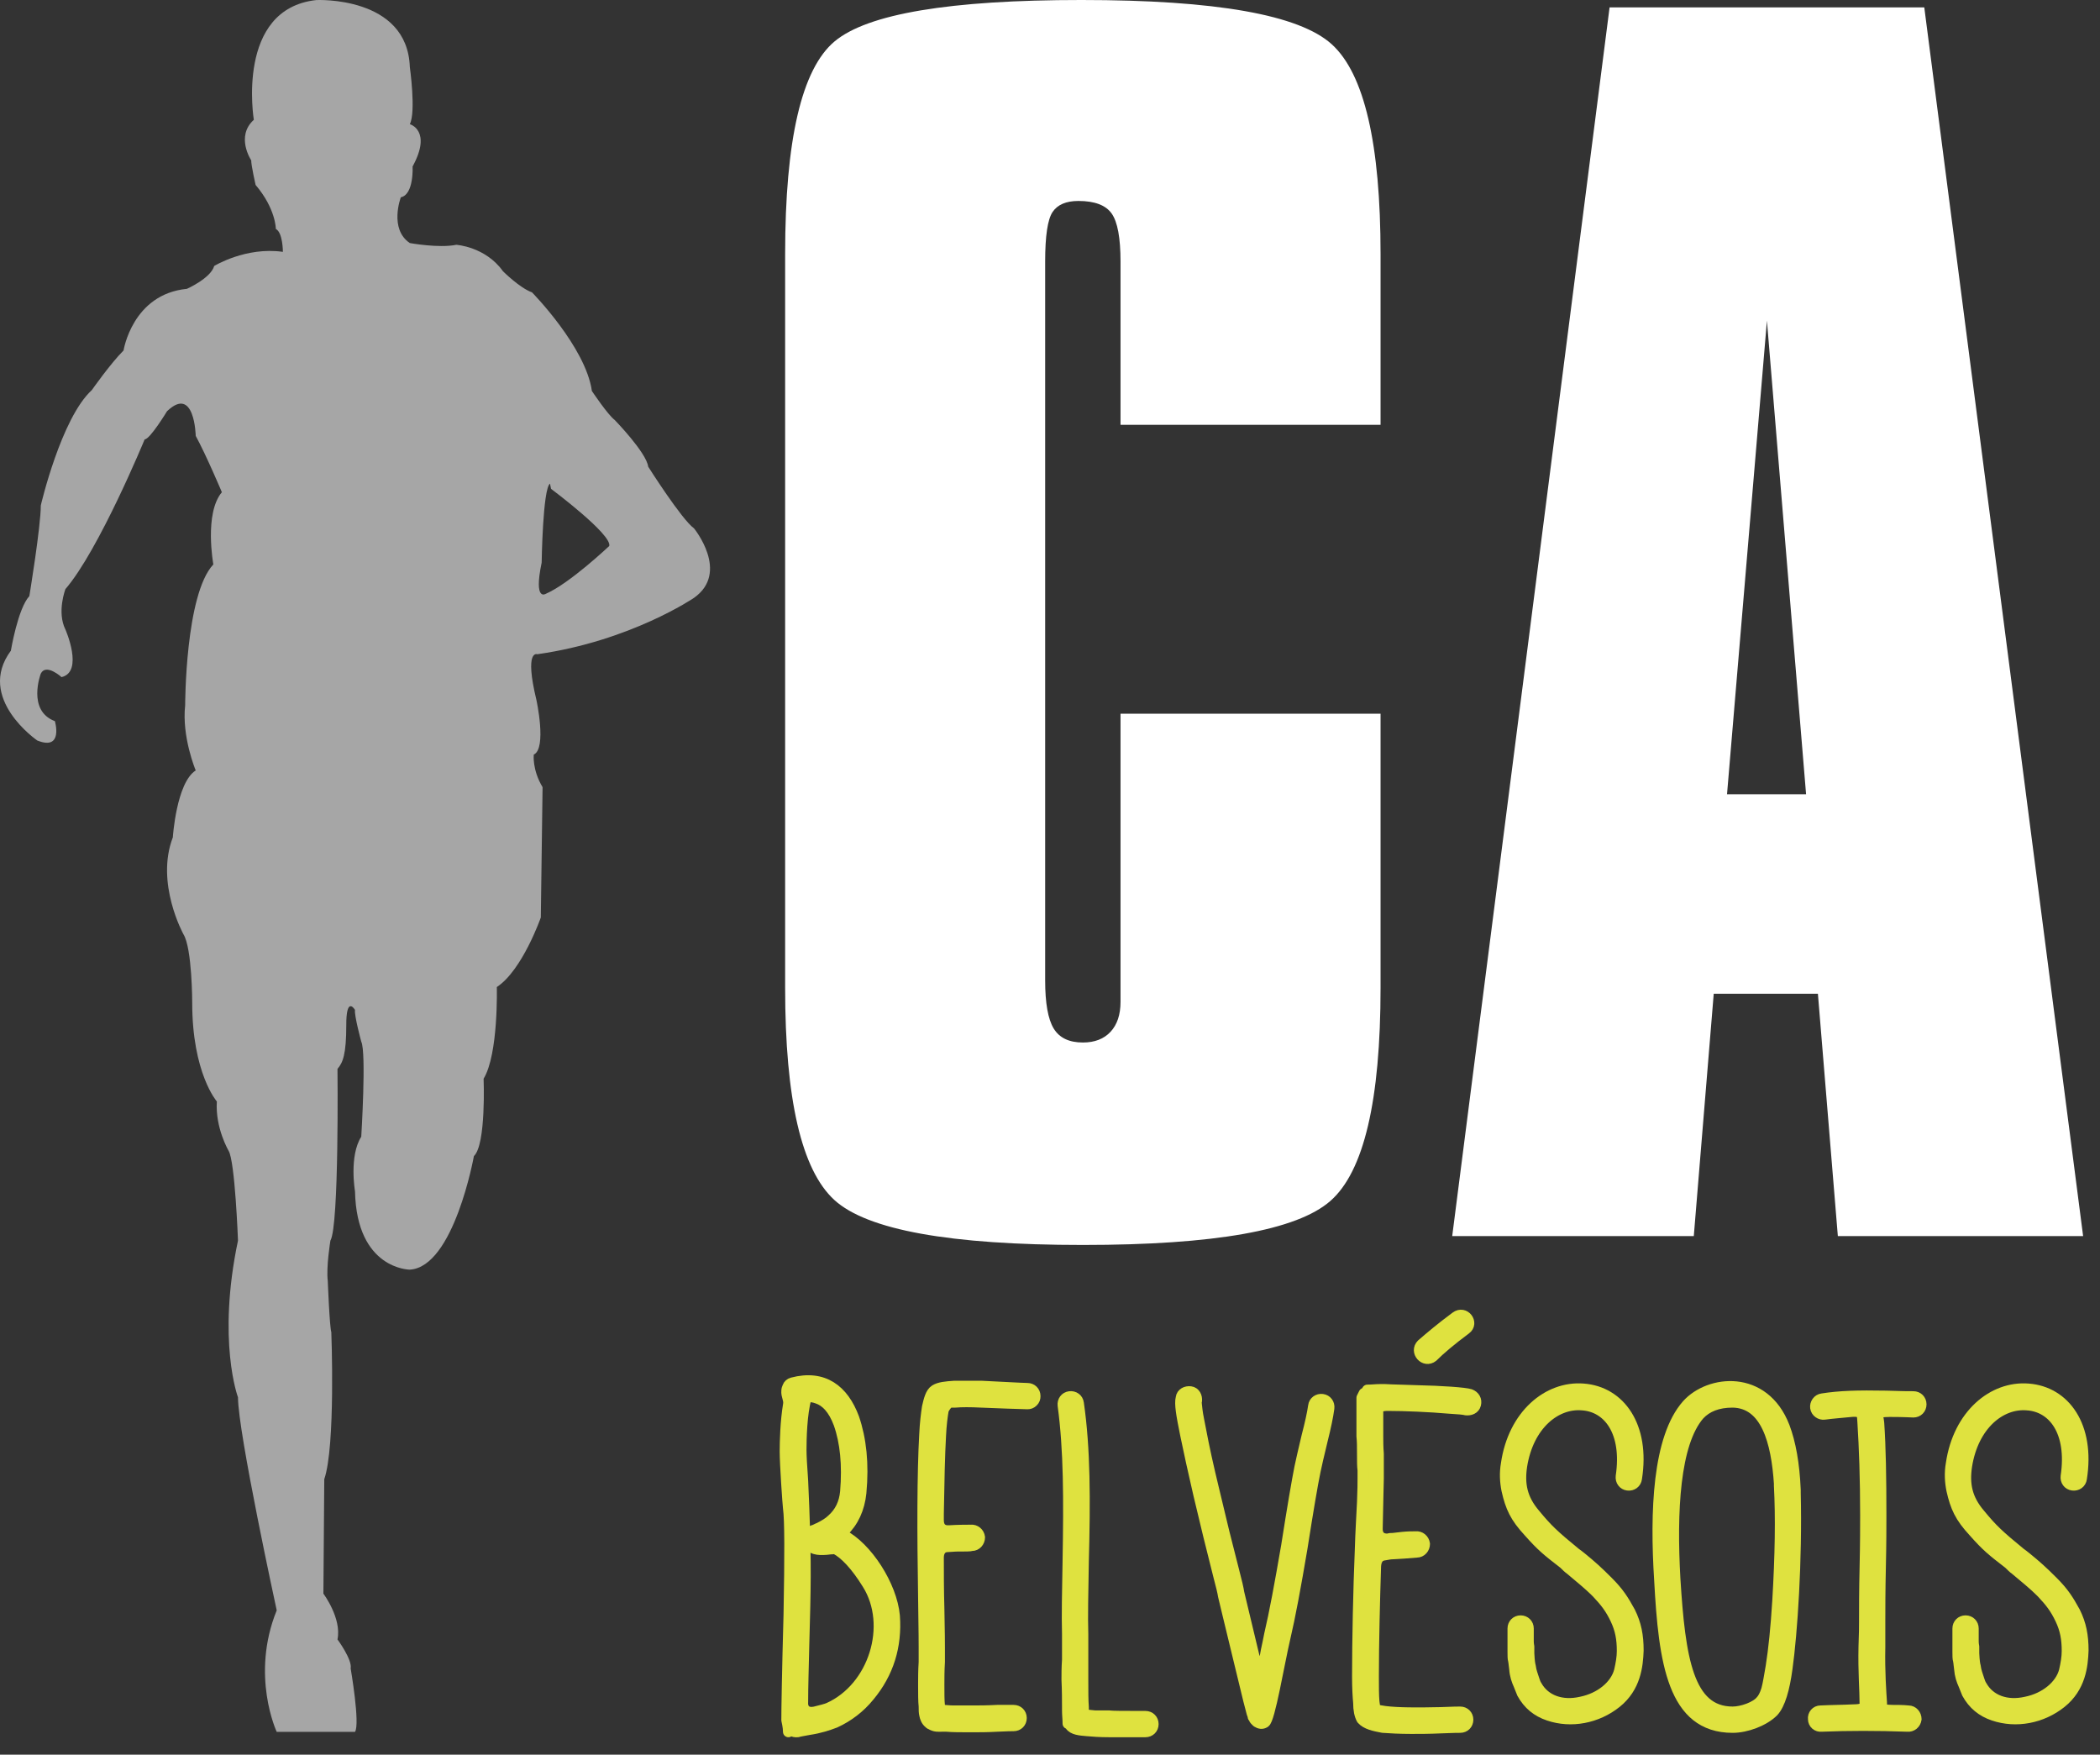 <?xml version="1.0" encoding="UTF-8" standalone="no"?><!DOCTYPE svg PUBLIC "-//W3C//DTD SVG 1.1//EN" "http://www.w3.org/Graphics/SVG/1.1/DTD/svg11.dtd"><svg width="100%" height="100%" viewBox="0 0 79 66" version="1.1" xmlns="http://www.w3.org/2000/svg" xmlns:xlink="http://www.w3.org/1999/xlink" xml:space="preserve" style="fill-rule:evenodd;clip-rule:evenodd;stroke-linejoin:round;stroke-miterlimit:1.414;"><rect x="0" y="0" width="79" height="66" fill="#333333" stroke="none"/><g><path d="M29.536,9.56c0,-4.298 0.621,-6.966 1.862,-8.004c1.241,-1.037 4.335,-1.556 9.282,-1.556c5.058,0 8.198,0.556 9.421,1.667c1.223,1.112 1.834,3.743 1.834,7.893l0,6.42l-9.782,0l0,-6.142c0,-0.889 -0.111,-1.491 -0.333,-1.806c-0.223,-0.315 -0.64,-0.473 -1.251,-0.473c-0.463,0 -0.787,0.139 -0.973,0.417c-0.185,0.278 -0.278,0.899 -0.278,1.862l0,27.041c0,0.852 0.107,1.454 0.32,1.806c0.213,0.352 0.579,0.528 1.098,0.528c0.444,0 0.792,-0.134 1.042,-0.403c0.25,-0.269 0.375,-0.644 0.375,-1.125l0,-0.806l0,-10.033l9.782,0l0,10.311c0,4.242 -0.629,6.915 -1.889,8.017c-1.26,1.103 -4.364,1.654 -9.31,1.654c-5.003,0 -8.12,-0.565 -9.352,-1.695c-1.232,-1.131 -1.848,-3.789 -1.848,-7.976l0,-27.597Z" style="fill:#fff;fill-rule:nonzero;"/><path d="M64.969,29.875l2.974,0l-1.473,-17.814l-1.501,17.814Zm-10.338,16.619l5.92,-46.216l11.839,0l5.975,46.216l-9.227,0l-0.75,-9.115l-3.919,0l-0.75,9.115l-9.088,0Z" style="fill:#fff;fill-rule:nonzero;"/></g><g><path d="M29.66,65.139c0,-0.186 -0.062,-0.434 -0.062,-0.434c0,-0.434 0.021,-1.756 0.083,-3.988c0.041,-2.232 0.041,-3.554 -0.021,-3.988c-0.021,-0.166 -0.124,-1.674 -0.124,-2.129c0,-0.392 0.021,-1.136 0.124,-1.756c0.041,-0.207 -0.083,-0.331 -0.062,-0.537c0,-0.042 0.021,-0.104 0.041,-0.145c0.021,-0.062 0.083,-0.124 0.166,-0.145c1.177,-0.31 1.921,0.269 2.314,1.323c0.269,0.785 0.372,1.715 0.269,2.81c-0.062,0.599 -0.29,1.095 -0.682,1.467c-0.021,0.021 -0.021,0.021 -0.042,0.042c-0.041,0 -0.02,0.041 0.021,0.062c0.93,0.475 1.86,1.921 1.963,3.058c0.083,1.136 -0.227,2.149 -0.95,3.017c-0.352,0.434 -0.786,0.764 -1.282,0.992c-0.268,0.103 -0.578,0.206 -0.992,0.268c-0.227,0.042 -0.351,0.062 -0.413,0.083c-0.165,0.021 -0.33,-0.062 -0.351,-0.227l0,0.227Zm0.661,-12.543c-0.165,0.579 -0.186,1.529 -0.186,1.942c0,0.207 0.021,0.6 0.062,1.158c0.021,0.578 0.042,0.909 0.042,0.991c0.082,2.232 0.062,2.976 0,5.208c-0.021,0.868 -0.042,1.57 -0.042,2.128c-0.02,0.289 0.165,0.434 0.455,0.372c0.248,-0.062 0.413,-0.103 0.516,-0.145c1.715,-0.764 2.439,-3.12 1.468,-4.67c-0.434,-0.702 -0.848,-1.136 -1.199,-1.322c-0.021,-0.021 -0.041,-0.021 -0.103,0c-0.021,0 -0.104,0 -0.248,0.021c-0.31,0.02 -0.579,0.02 -0.724,-0.31c-0.02,-0.104 -0.02,-0.186 0.042,-0.269l0.062,-0.062c0.02,-0.021 0.02,-0.021 0.041,-0.021l0.021,-0.02c0.02,0 0.02,0 0.041,-0.021l0.062,-0.021c0.062,-0.02 0.124,-0.062 0.186,-0.082c0.207,-0.104 0.372,-0.207 0.475,-0.31c0.31,-0.269 0.476,-0.62 0.517,-1.054c0.083,-1.013 0,-1.86 -0.248,-2.562c-0.207,-0.558 -0.496,-0.848 -0.806,-0.951c-0.269,-0.103 -0.434,-0.041 -0.434,-0.041l0,0.041Z" style="fill:#dfe23f;fill-rule:nonzero;stroke:#dfe23f;stroke-width:0.41px;"/><path d="M35.9,52.141c-0.31,0.021 -0.558,0.042 -0.723,0.145c-0.165,0.103 -0.227,0.372 -0.289,0.641c-0.041,0.268 -0.083,0.599 -0.103,1.033c-0.083,1.467 -0.083,3.657 -0.042,6.137c0.021,1.24 0.021,1.86 0.021,1.88c0,0.021 0,0.207 0,0.538c-0.021,0.33 -0.021,0.62 -0.021,0.847c0,0.351 0,0.62 0.021,0.826c0,0.124 0,0.228 0.021,0.31c0.02,0.104 0.062,0.228 0.165,0.31c0.021,0.021 0.041,0.042 0.062,0.042c0.165,0.103 0.289,0.082 0.413,0.082c0.062,0 0.124,0 0.186,0c0.227,0.021 0.537,0.021 0.951,0.021c0.268,0 0.578,0 0.95,-0.021c0.372,-0.02 0.579,-0.02 0.62,-0.02c0.165,0 0.289,-0.124 0.289,-0.29c0,-0.165 -0.124,-0.289 -0.289,-0.289c-0.041,0 -0.248,0 -0.62,0c-0.392,0.021 -0.702,0.021 -0.971,0.021l-0.661,0c-0.186,0 -0.29,-0.021 -0.393,-0.021c-0.041,0 -0.083,0 -0.124,0c0,-0.062 0,-0.124 -0.021,-0.186c-0.02,-0.186 -0.02,-0.455 -0.02,-0.785c0,-0.227 0,-0.517 0.02,-0.847c0,-0.331 0,-0.517 0,-0.538c0,-0.103 0,-0.578 -0.02,-1.467c-0.021,-0.723 -0.021,-1.343 -0.021,-1.921c0,-0.248 0.124,-0.414 0.351,-0.414c0.104,0 0.228,-0.02 0.352,-0.02c0.31,0 0.496,0 0.558,-0.021c0.165,0 0.289,-0.145 0.289,-0.31c-0.021,-0.165 -0.165,-0.289 -0.331,-0.269c-0.103,0 -0.475,0 -0.806,0.021c-0.268,0.021 -0.413,-0.124 -0.413,-0.393l0,-0.248c0.021,-1.239 0.041,-2.211 0.083,-2.934c0.02,-0.413 0.062,-0.744 0.103,-0.971c0,0 0.083,-0.186 0.227,-0.289c0.062,0 0.145,0 0.228,0c0.227,-0.021 0.558,-0.021 0.971,0c0.496,0.02 1.57,0.062 1.736,0.062c0.082,0 0.144,-0.021 0.206,-0.083c0.062,-0.062 0.083,-0.124 0.083,-0.207c0,-0.165 -0.124,-0.289 -0.289,-0.289c-0.166,0 -1.24,-0.062 -1.715,-0.083l-1.034,0Z" style="fill:#dfe23f;fill-rule:nonzero;stroke:#dfe23f;stroke-width:0.41px;"/><path d="M40.736,63.176c0,0.434 0,0.785 0.02,1.033l0,0.269c0.042,0.02 0.062,0.02 0.104,0.02c0.062,0.021 0.144,0.021 0.33,0.042c0.145,0 0.331,0 0.538,0c0.103,0.02 0.558,0.02 1.363,0.02c0.166,0 0.29,0.124 0.29,0.29c0,0.165 -0.124,0.289 -0.29,0.289l-1.363,0c-0.352,0 -0.641,-0.021 -0.848,-0.041c-0.248,-0.021 -0.516,-0.042 -0.62,-0.207c-0.02,-0.021 -0.041,-0.062 -0.062,-0.124c-0.02,-0.021 -0.02,-0.041 -0.02,-0.062l0,0.124c0,-0.186 -0.021,-0.31 -0.021,-0.496c0,-0.041 0,-0.083 0,-0.124c0,-0.248 0,-0.599 -0.02,-1.033c0,-0.207 0,-0.455 0.02,-0.744c0,-0.289 0,-0.496 0,-0.62l0,-0.351c-0.02,-0.682 0,-1.591 0.021,-2.749c0.041,-2.314 0.041,-4.174 -0.186,-5.847c-0.021,-0.166 0.083,-0.31 0.248,-0.331c0.165,-0.021 0.31,0.083 0.33,0.248c0.248,1.715 0.248,3.637 0.186,5.951c-0.02,1.178 -0.041,2.087 -0.02,2.728l0,1.715Z" style="fill:#dfe23f;fill-rule:nonzero;stroke:#dfe23f;stroke-width:0.41px;"/><path d="M46.604,59.911c-0.02,-0.145 -0.082,-0.413 -0.186,-0.806l-0.372,-1.467l-0.372,-1.55c-0.227,-0.93 -0.392,-1.694 -0.496,-2.252c-0.062,-0.331 -0.123,-0.599 -0.144,-0.785c-0.021,-0.186 -0.041,-0.31 -0.021,-0.352c0.021,-0.165 -0.062,-0.33 -0.227,-0.351c-0.165,-0.021 -0.331,0.062 -0.351,0.227c-0.062,0.228 0.02,0.662 0.165,1.385c0.124,0.599 0.289,1.364 0.496,2.252l0.372,1.55l0.372,1.488c0.103,0.392 0.165,0.64 0.186,0.785c0.02,0.103 0.227,0.93 0.599,2.48l0.351,1.446l0.124,0.475c0.021,0.062 0.042,0.104 0.042,0.145l0.041,0.041c0,0.021 0,0.042 0.021,0.062l0.082,0.083c0.104,0.062 0.186,0.083 0.289,0.021c0.186,-0.083 0.538,-2.211 0.765,-3.183c0.186,-0.785 0.393,-1.901 0.641,-3.368c0.227,-1.446 0.392,-2.417 0.496,-2.913c0.041,-0.186 0.124,-0.579 0.268,-1.158c0.124,-0.496 0.207,-0.888 0.248,-1.198c0.021,-0.165 -0.082,-0.31 -0.248,-0.331c-0.165,-0.02 -0.31,0.083 -0.33,0.248c-0.042,0.29 -0.124,0.662 -0.248,1.137c-0.145,0.599 -0.228,0.992 -0.269,1.178c-0.103,0.516 -0.269,1.487 -0.496,2.934c-0.248,1.446 -0.455,2.562 -0.641,3.347c-0.041,0.207 -0.082,0.414 -0.124,0.6c-0.165,0.992 -0.33,0.62 -0.454,0.248l-0.579,-2.418Z" style="fill:#dfe23f;fill-rule:nonzero;stroke:#dfe23f;stroke-width:0.41px;"/><path d="M53.899,51.026c0.268,-0.269 0.682,-0.62 1.239,-1.034c0.31,-0.227 -0.041,-0.702 -0.371,-0.454c-0.558,0.413 -0.972,0.764 -1.282,1.033c-0.268,0.269 0.104,0.702 0.414,0.455Zm-2.335,1.26c-0.021,0 -0.062,0 -0.083,0.021l-0.165,0.103l-0.083,0.165l0,1.447c0.021,0.186 0.021,0.413 0.021,0.661c0,0.269 0,0.475 0.02,0.62c0,0.165 0,0.269 0,0.31c0,0.145 0,0.434 -0.02,0.888c-0.021,0.476 -0.062,1.075 -0.083,1.798c-0.062,1.488 -0.103,3.389 -0.103,4.774c0,0.413 0.02,0.743 0.041,0.971c0,0.268 0.041,0.475 0.124,0.62c0.165,0.186 0.455,0.248 0.785,0.31c0.269,0.02 0.641,0.041 1.075,0.041c0.31,0 0.682,0 1.116,-0.021c0.434,-0.02 0.682,-0.02 0.723,-0.02c0.165,0 0.289,-0.124 0.289,-0.29c0,-0.165 -0.124,-0.289 -0.289,-0.289c-0.041,0 -0.289,0 -0.723,0.021c-0.889,0.02 -1.612,0.02 -2.108,-0.042c-0.145,-0.02 -0.248,-0.041 -0.331,-0.062c-0.02,0 -0.02,0 -0.041,-0.02l0,-0.021c-0.021,-0.062 -0.021,-0.165 -0.041,-0.269c-0.021,-0.227 -0.021,-0.557 -0.021,-0.95c0,-1.219 0.041,-2.872 0.083,-4.154c0.02,-0.248 0.124,-0.392 0.351,-0.413c0.103,-0.02 0.207,-0.041 0.331,-0.041c0.082,0 0.64,-0.041 0.867,-0.062c0.166,0 0.29,-0.145 0.29,-0.31c-0.021,-0.165 -0.166,-0.289 -0.331,-0.269c-0.124,0 -0.289,0 -0.496,0.021c-0.207,0.021 -0.33,0.041 -0.372,0.041c-0.062,0 -0.103,0 -0.165,0.021c-0.269,0.021 -0.434,-0.124 -0.413,-0.434c0.02,-1.095 0.041,-1.715 0.041,-1.839l0,-0.289c0,-0.166 0,-0.372 0,-0.641c-0.021,-0.248 -0.021,-0.475 -0.021,-0.661l0,-0.971c0,-0.124 0.124,-0.186 0.372,-0.186c0.641,0 1.591,0.041 2.294,0.103c0.372,0.021 0.578,0.041 0.64,0.062c0.166,0.021 0.331,-0.041 0.372,-0.207c0.042,-0.165 -0.041,-0.31 -0.206,-0.372c-0.186,-0.062 -1.075,-0.124 -2.005,-0.144c-0.475,-0.021 -0.867,-0.021 -1.198,-0.042c-0.062,0 -0.124,0 -0.165,0c-0.186,0 -0.31,0.021 -0.496,0.021l0.124,0Z" style="fill:#dfe23f;fill-rule:nonzero;stroke:#dfe23f;stroke-width:0.41px;"/><path d="M57.143,63.383c-0.083,-0.186 -0.145,-0.352 -0.165,-0.62c-0.021,-0.124 -0.021,-0.228 -0.042,-0.31c-0.02,-0.062 -0.02,-0.186 -0.02,-0.331l0,-0.868c0,-0.165 0.124,-0.289 0.289,-0.289c0.165,0 0.289,0.124 0.289,0.289l0,0.475c0,0.021 0,0.104 0.021,0.207c0,0.124 0,0.207 0,0.248c0,0.083 0.02,0.331 0.041,0.434c0.021,0.062 0.021,0.124 0.041,0.207c0.021,0.082 0.042,0.144 0.062,0.206c0.021,0.062 0.042,0.124 0.062,0.186c0.021,0.062 0.042,0.124 0.083,0.186c0.31,0.558 0.951,0.785 1.674,0.62c0.723,-0.145 1.302,-0.62 1.446,-1.178c0.062,-0.268 0.104,-0.516 0.104,-0.744c0,-0.454 -0.062,-0.806 -0.248,-1.198c-0.186,-0.393 -0.372,-0.641 -0.703,-0.992c-0.186,-0.186 -0.351,-0.331 -0.496,-0.455l-0.516,-0.434c-0.062,-0.041 -0.124,-0.103 -0.228,-0.206c-0.64,-0.496 -0.826,-0.641 -1.322,-1.199c-0.517,-0.558 -0.682,-0.93 -0.827,-1.57c-0.062,-0.31 -0.082,-0.641 -0.02,-0.992c0.268,-1.839 1.57,-2.914 2.893,-2.81c1.384,0.103 2.314,1.405 2.004,3.368c-0.021,0.165 -0.165,0.269 -0.331,0.248c-0.165,-0.021 -0.268,-0.165 -0.248,-0.331c0.248,-1.674 -0.475,-2.624 -1.467,-2.686c-0.992,-0.083 -2.025,0.744 -2.273,2.294c-0.103,0.682 0,1.239 0.496,1.818c0.475,0.579 0.723,0.806 1.529,1.467c0.083,0.062 0.145,0.104 0.166,0.124c0.434,0.351 0.661,0.558 1.053,0.951c0.393,0.392 0.579,0.682 0.827,1.136c0.227,0.455 0.31,0.889 0.31,1.447c-0.021,0.578 -0.103,1.384 -0.827,1.963c-0.723,0.578 -1.694,0.764 -2.541,0.475c-0.434,-0.145 -0.765,-0.413 -0.992,-0.827l-0.124,-0.309Z" style="fill:#dfe23f;fill-rule:nonzero;stroke:#dfe23f;stroke-width:0.41px;"/><path d="M67.537,56.15c0.062,2.542 -0.124,5.29 -0.31,6.613c-0.103,0.764 -0.269,1.343 -0.517,1.611c-0.351,0.352 -1.012,0.6 -1.529,0.6c-2.252,0 -2.583,-2.459 -2.748,-5.538c-0.165,-2.583 -0.062,-5.352 1.033,-6.592c0.827,-0.93 2.893,-1.157 3.658,0.826c0.227,0.6 0.371,1.385 0.413,2.377l0,0.103Zm-0.599,-0.351c-0.104,-1.571 -0.496,-3.038 -1.757,-3.058c-0.558,0 -0.971,0.165 -1.26,0.475c-0.93,1.074 -1.054,3.637 -0.91,6.178c0.186,2.997 0.496,5.001 2.17,5.001c0.351,0 0.889,-0.186 1.075,-0.434c0.062,-0.062 0.144,-0.207 0.206,-0.413c0.062,-0.227 0.104,-0.517 0.166,-0.868c0.103,-0.641 0.186,-1.467 0.248,-2.459c0.103,-1.715 0.124,-3.162 0.062,-4.339l0,-0.083Z" style="fill:#dfe23f;fill-rule:nonzero;stroke:#dfe23f;stroke-width:0.41px;"/><path d="M68.487,64.354c0.414,-0.021 0.827,-0.021 1.24,-0.042c0.351,0 0.434,-0.082 0.434,-0.206c0,-0.538 -0.062,-1.199 -0.041,-2.17c0.02,-0.475 0.02,-0.785 0.02,-0.93c0,-0.475 0,-1.157 0.021,-2.066c0.021,-0.889 0.021,-1.55 0.021,-1.943c0,-1.363 -0.042,-2.541 -0.104,-3.512c-0.02,-0.248 0.021,-0.434 -0.433,-0.393c-0.393,0.041 -0.724,0.062 -1.013,0.103c-0.145,0.021 -0.31,-0.082 -0.331,-0.248c-0.02,-0.144 0.083,-0.31 0.248,-0.33c0.662,-0.104 1.323,-0.124 2.418,-0.104c0.537,0.021 0.868,0.021 1.013,0.021c0.165,0 0.289,0.124 0.289,0.289c0,0.166 -0.124,0.29 -0.289,0.29c-0.042,0 -0.331,-0.021 -0.889,-0.021c-0.599,0 -0.434,0.145 -0.413,0.434c0.062,0.888 0.082,2.046 0.082,3.471c0,0.393 0,1.054 -0.02,1.943c-0.021,0.909 -0.021,1.591 -0.021,2.066c0,0.165 0,0.475 0,0.951c-0.021,0.93 0.041,1.735 0.062,2.066c0.021,0.289 -0.062,0.289 0.393,0.31c0.206,0 0.413,0 0.62,0.021c0.165,0 0.289,0.144 0.289,0.31c-0.021,0.165 -0.165,0.289 -0.331,0.268c-1.136,-0.041 -2.211,-0.041 -3.223,0c-0.166,0.021 -0.31,-0.103 -0.31,-0.268c-0.021,-0.166 0.103,-0.31 0.268,-0.31Z" style="fill:#dfe23f;fill-rule:nonzero;stroke:#dfe23f;stroke-width:0.41px;"/><path d="M73.881,63.383c-0.083,-0.186 -0.145,-0.352 -0.166,-0.62c-0.02,-0.124 -0.02,-0.228 -0.041,-0.31c-0.021,-0.062 -0.021,-0.186 -0.021,-0.331l0,-0.868c0,-0.165 0.124,-0.289 0.29,-0.289c0.165,0 0.289,0.124 0.289,0.289l0,0.475c0,0.021 0,0.104 0.021,0.207c0,0.124 0,0.207 0,0.248c0,0.083 0.02,0.331 0.041,0.434c0.021,0.062 0.021,0.124 0.041,0.207c0.021,0.082 0.042,0.144 0.062,0.206c0.021,0.062 0.042,0.124 0.062,0.186c0.021,0.062 0.042,0.124 0.083,0.186c0.31,0.558 0.95,0.785 1.674,0.62c0.723,-0.145 1.301,-0.62 1.446,-1.178c0.062,-0.268 0.103,-0.516 0.103,-0.744c0,-0.454 -0.062,-0.806 -0.248,-1.198c-0.186,-0.393 -0.371,-0.641 -0.702,-0.992c-0.186,-0.186 -0.351,-0.331 -0.496,-0.455l-0.517,-0.434c-0.062,-0.041 -0.124,-0.103 -0.227,-0.206c-0.641,-0.496 -0.827,-0.641 -1.322,-1.199c-0.517,-0.558 -0.682,-0.93 -0.827,-1.57c-0.062,-0.31 -0.083,-0.641 -0.021,-0.992c0.269,-1.839 1.571,-2.914 2.893,-2.81c1.385,0.103 2.315,1.405 2.005,3.368c-0.021,0.165 -0.166,0.269 -0.331,0.248c-0.165,-0.021 -0.269,-0.165 -0.248,-0.331c0.248,-1.674 -0.475,-2.624 -1.467,-2.686c-0.992,-0.083 -2.025,0.744 -2.273,2.294c-0.103,0.682 0,1.239 0.496,1.818c0.475,0.579 0.723,0.806 1.529,1.467c0.083,0.062 0.145,0.104 0.165,0.124c0.434,0.351 0.662,0.558 1.054,0.951c0.393,0.392 0.579,0.682 0.827,1.136c0.227,0.455 0.31,0.889 0.31,1.447c-0.021,0.578 -0.104,1.384 -0.827,1.963c-0.723,0.578 -1.694,0.764 -2.542,0.475c-0.433,-0.145 -0.764,-0.413 -0.991,-0.827l-0.124,-0.309Z" style="fill:#dfe23f;fill-rule:nonzero;stroke:#dfe23f;stroke-width:0.41px;"/></g><path d="M20.377,21.162c0,0 0.04,-2.776 0.313,-2.971l0.039,0.195c0,0 2.307,1.721 2.19,2.151c0,0 -1.486,1.407 -2.385,1.798c0,0 -0.469,0.313 -0.157,-1.173m-18.975,6.691c0.994,0.398 0.663,-0.728 0.663,-0.728c-1.06,-0.398 -0.53,-1.789 -0.53,-1.789c0.199,-0.397 0.78,0.133 0.78,0.133c0.846,-0.199 0.147,-1.789 0.147,-1.789c-0.331,-0.662 0,-1.523 0,-1.523c1.259,-1.457 2.98,-5.63 2.98,-5.63c0.199,0 0.842,-1.06 0.842,-1.06c1.041,-0.993 1.079,0.928 1.079,0.928c0.397,0.728 0.984,2.119 0.984,2.119c-0.672,0.795 -0.321,2.716 -0.321,2.716c-1.06,1.126 -1.06,5.298 -1.06,5.298c-0.133,1.193 0.397,2.451 0.397,2.451c-0.729,0.464 -0.861,2.517 -0.861,2.517c-0.662,1.722 0.398,3.642 0.398,3.642c0.331,0.53 0.331,2.584 0.331,2.584c0,2.649 0.927,3.709 0.927,3.709c-0.066,0.993 0.442,1.854 0.442,1.854c0.242,0.397 0.353,3.378 0.353,3.378c-0.795,3.775 0,5.895 0,5.895c0,1.324 1.457,8.013 1.457,8.013c-0.994,2.451 0,4.571 0,4.571l2.945,0c0.197,-0.298 -0.163,-2.384 -0.163,-2.384c0.066,-0.332 -0.496,-1.093 -0.496,-1.093c0.165,-0.795 -0.53,-1.722 -0.53,-1.722l0.033,-4.305c0.43,-1.258 0.265,-5.531 0.265,-5.531c-0.066,-0.198 -0.133,-1.92 -0.133,-1.92c-0.066,-0.53 0.099,-1.524 0.099,-1.524c0.332,-0.562 0.266,-6.458 0.266,-6.458c0.198,-0.231 0.331,-0.529 0.331,-1.655c0,-0.06 0.001,-0.115 0.002,-0.165c0.032,-0.903 0.326,-0.398 0.326,-0.398c-0.035,0.198 0.235,1.192 0.235,1.192c0.198,0.397 0,3.577 0,3.577c-0.464,0.728 -0.235,2.053 -0.235,2.053c0.064,2.947 2.062,2.947 2.062,2.947c1.661,-0.099 2.411,-4.272 2.411,-4.272c0.464,-0.43 0.365,-2.91 0.365,-2.91c0.563,-0.924 0.497,-3.448 0.497,-3.448c0.96,-0.629 1.655,-2.616 1.655,-2.616l0.066,-4.902c-0.397,-0.662 -0.331,-1.225 -0.331,-1.225c0.497,-0.232 0.1,-2.053 0.1,-2.053c-0.464,-1.921 0.033,-1.722 0.033,-1.722c3.51,-0.497 5.894,-2.12 5.894,-2.12c1.358,-0.96 0,-2.616 0,-2.616c-0.463,-0.331 -1.722,-2.318 -1.722,-2.318c-0.066,-0.53 -1.258,-1.755 -1.258,-1.755c-0.265,-0.199 -0.861,-1.093 -0.861,-1.093c-0.232,-1.656 -2.252,-3.709 -2.252,-3.709c-0.464,-0.166 -1.093,-0.795 -1.093,-0.795c-0.662,-0.928 -1.755,-0.994 -1.755,-0.994c-0.663,0.133 -1.749,-0.066 -1.749,-0.066c-0.789,-0.53 -0.338,-1.722 -0.338,-1.722c0.497,-0.099 0.443,-1.159 0.443,-1.159c0.741,-1.358 -0.105,-1.59 -0.105,-1.59c0.238,-0.463 0,-2.152 0,-2.152c-0.093,-2.683 -3.517,-2.517 -3.517,-2.517c-3.047,0.331 -2.351,4.504 -2.351,4.504c-0.696,0.629 -0.099,1.523 -0.099,1.523c0,0.199 0.165,0.927 0.165,0.927c0.762,0.894 0.762,1.656 0.762,1.656c0.265,0.133 0.265,0.861 0.265,0.861c-1.391,-0.199 -2.583,0.53 -2.583,0.53c-0.133,0.464 -1.027,0.861 -1.027,0.861c-2.053,0.199 -2.384,2.318 -2.384,2.318c-0.497,0.497 -1.193,1.49 -1.193,1.49c-1.159,1.06 -1.92,4.339 -1.92,4.339c0,0.794 -0.431,3.411 -0.431,3.411c-0.431,0.463 -0.695,2.053 -0.695,2.053c-1.325,1.788 0.993,3.378 0.993,3.378" style="fill:#a6a6a6;fill-rule:nonzero;"/></svg>